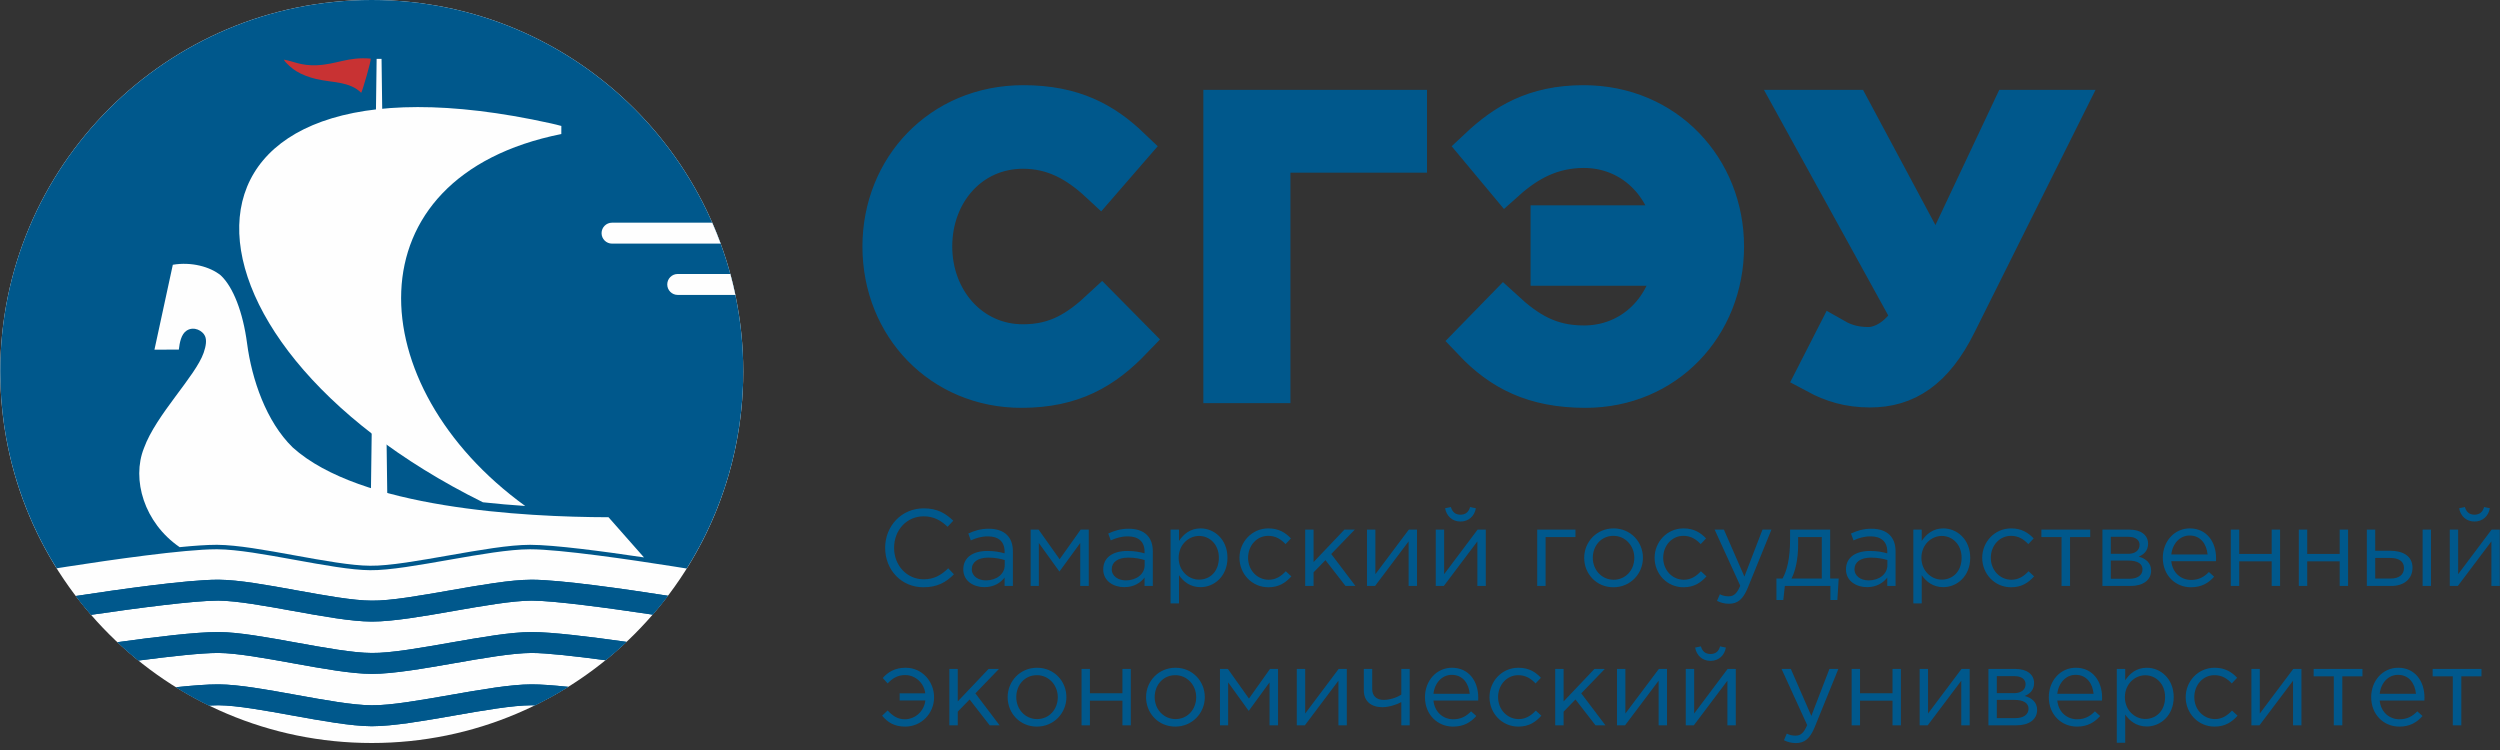 <svg width="150" height="45" viewBox="0 0 150 45" fill="none" xmlns="http://www.w3.org/2000/svg">
<rect x="0" y="0" width="150" height="45" fill="#333333" stroke="none"/>
<g clip-path="url(#clip0_10062_7125)">
<path fill-rule="evenodd" clip-rule="evenodd" d="M22.306 0C9.996 0 0.016 9.98 0.016 22.29C0.016 34.601 9.996 44.58 22.306 44.58C34.617 44.58 44.596 34.601 44.596 22.29C44.596 9.98 34.617 0 22.306 0Z" fill="#FEFEFE"/>
<path fill-rule="evenodd" clip-rule="evenodd" d="M22.306 0C34.617 0 44.596 9.98 44.596 22.29C44.596 26.633 43.352 30.685 41.204 34.112C40.955 34.072 40.665 34.026 40.345 33.975C37.889 33.588 33.615 32.957 31.813 32.957C31.807 32.957 31.801 32.957 31.794 32.957C30.541 32.959 28.788 33.267 26.931 33.592C25.18 33.898 23.359 34.227 22.205 34.212C21.095 34.209 19.366 33.895 17.695 33.592C15.92 33.27 14.244 32.966 13.042 32.957C13.02 32.957 12.995 32.957 12.972 32.957C11.04 32.957 6.573 33.604 4.054 33.995C3.817 34.032 3.597 34.066 3.398 34.098C1.256 30.674 0.016 26.627 0.016 22.29C0.016 9.98 9.996 0 22.306 0Z" fill="#00588C"/>
<path d="M39.161 36.878C36.492 36.478 33.247 36.038 31.908 36.038C31.902 36.038 31.897 36.038 31.891 36.038C30.745 36.041 28.965 36.353 27.243 36.654C25.447 36.969 23.591 37.294 22.317 37.294C22.31 37.294 22.303 37.294 22.295 37.294C21.075 37.291 19.29 36.967 17.564 36.654C15.92 36.356 14.22 36.048 13.126 36.038C13.105 36.038 13.084 36.038 13.062 36.038C11.619 36.038 8.221 36.487 5.464 36.89C5.146 36.524 4.84 36.147 4.547 35.76C7.116 35.366 11.232 34.783 13.066 34.783C13.09 34.783 13.113 34.783 13.136 34.783C14.338 34.793 16.014 35.096 17.789 35.419C19.461 35.722 21.189 36.036 22.299 36.038C23.453 36.053 25.273 35.724 27.026 35.418C28.882 35.093 30.635 34.786 31.889 34.783C31.895 34.783 31.901 34.783 31.907 34.783C33.624 34.783 37.584 35.355 40.079 35.745C39.785 36.132 39.479 36.511 39.161 36.878Z" fill="#00588C"/>
<path d="M36.332 39.614C34.503 39.369 32.791 39.178 31.907 39.178C31.902 39.178 31.896 39.178 31.891 39.178C30.745 39.181 28.964 39.492 27.242 39.794C25.447 40.108 23.59 40.433 22.317 40.433C22.309 40.433 22.302 40.433 22.295 40.433C21.074 40.429 19.29 40.106 17.564 39.793C15.919 39.495 14.22 39.186 13.125 39.178C13.104 39.178 13.084 39.178 13.062 39.178C12.095 39.178 10.248 39.379 8.305 39.634C7.871 39.282 7.45 38.916 7.043 38.532C9.284 38.219 11.757 37.922 13.066 37.922C13.089 37.922 13.113 37.922 13.136 37.922C14.338 37.932 16.014 38.236 17.788 38.558C19.461 38.861 21.189 39.175 22.299 39.178C23.452 39.193 25.273 38.864 27.026 38.558C28.882 38.232 30.634 37.925 31.888 37.922C31.895 37.922 31.901 37.922 31.907 37.922C33.119 37.922 35.449 38.208 37.593 38.512C37.186 38.895 36.766 39.262 36.332 39.614Z" fill="#00588C"/>
<path d="M32.098 42.32C32.03 42.317 31.966 42.316 31.907 42.316C31.901 42.316 31.896 42.316 31.89 42.316C30.744 42.32 28.964 42.631 27.242 42.933C25.446 43.247 23.59 43.573 22.316 43.573C22.309 43.573 22.302 43.573 22.294 43.573C21.074 43.569 19.289 43.246 17.563 42.933C15.919 42.634 14.219 42.326 13.125 42.316C13.104 42.316 13.083 42.316 13.061 42.316C12.908 42.316 12.733 42.322 12.539 42.331C11.857 41.999 11.195 41.631 10.555 41.233C11.555 41.129 12.442 41.062 13.065 41.062C13.089 41.062 13.113 41.062 13.135 41.062C14.338 41.072 16.013 41.376 17.788 41.697C19.46 42 21.188 42.314 22.298 42.316C23.452 42.331 25.273 42.002 27.025 41.697C28.881 41.371 30.634 41.065 31.888 41.062C31.894 41.062 31.901 41.062 31.906 41.062C32.45 41.062 33.219 41.119 34.095 41.21C33.451 41.612 32.784 41.983 32.098 42.32Z" fill="#00588C"/>
<path d="M39.161 36.878C36.492 36.478 33.247 36.038 31.908 36.038C31.902 36.038 31.897 36.038 31.891 36.038C30.745 36.041 28.965 36.353 27.243 36.654C25.447 36.969 23.591 37.294 22.317 37.294C22.31 37.294 22.303 37.294 22.295 37.294C21.075 37.291 19.29 36.967 17.564 36.654C15.92 36.356 14.22 36.048 13.126 36.038C13.105 36.038 13.084 36.038 13.062 36.038C11.619 36.038 8.221 36.487 5.463 36.89C5.146 36.524 4.84 36.147 4.547 35.76C7.116 35.366 11.232 34.783 13.066 34.783C13.09 34.783 13.113 34.783 13.136 34.783C14.338 34.793 16.014 35.096 17.789 35.419C19.461 35.722 21.189 36.036 22.299 36.038C23.453 36.053 25.273 35.724 27.026 35.418C28.882 35.093 30.635 34.786 31.889 34.783C31.895 34.783 31.901 34.783 31.907 34.783C33.624 34.783 37.584 35.355 40.079 35.745C39.785 36.132 39.479 36.511 39.161 36.878Z" fill="#00588C"/>
<path d="M36.332 39.614C34.503 39.369 32.79 39.178 31.907 39.178C31.902 39.178 31.896 39.178 31.891 39.178C30.745 39.181 28.964 39.492 27.242 39.794C25.447 40.108 23.59 40.433 22.317 40.433C22.309 40.433 22.302 40.433 22.295 40.433C21.074 40.429 19.29 40.106 17.564 39.793C15.919 39.495 14.22 39.186 13.125 39.178C13.104 39.178 13.084 39.178 13.062 39.178C12.095 39.178 10.248 39.379 8.305 39.634C7.871 39.282 7.45 38.916 7.043 38.532C9.284 38.219 11.757 37.922 13.066 37.922C13.089 37.922 13.113 37.922 13.136 37.922C14.338 37.932 16.014 38.236 17.788 38.558C19.461 38.861 21.189 39.175 22.299 39.178C23.452 39.193 25.273 38.864 27.026 38.558C28.882 38.232 30.634 37.925 31.888 37.922C31.895 37.922 31.901 37.922 31.907 37.922C33.119 37.922 35.449 38.208 37.593 38.512C37.186 38.895 36.766 39.262 36.332 39.614Z" fill="#00588C"/>
<path d="M32.098 42.32C32.03 42.317 31.966 42.316 31.907 42.316C31.901 42.316 31.896 42.316 31.89 42.316C30.744 42.32 28.964 42.631 27.242 42.933C25.446 43.247 23.59 43.573 22.316 43.573C22.309 43.573 22.302 43.573 22.294 43.573C21.074 43.569 19.289 43.246 17.563 42.933C15.919 42.634 14.219 42.326 13.125 42.316C13.104 42.316 13.083 42.316 13.061 42.316C12.908 42.316 12.733 42.322 12.539 42.331C11.857 41.999 11.195 41.631 10.555 41.233C11.555 41.129 12.442 41.062 13.065 41.062C13.089 41.062 13.113 41.062 13.135 41.062C14.338 41.072 16.013 41.376 17.788 41.697C19.46 42 21.188 42.314 22.298 42.316C23.452 42.331 25.273 42.002 27.025 41.697C28.881 41.371 30.634 41.065 31.888 41.062C31.894 41.062 31.901 41.062 31.906 41.062C32.45 41.062 33.219 41.119 34.095 41.21C33.451 41.612 32.784 41.983 32.098 42.32Z" fill="#00588C"/>
<path d="M40.662 17.695H44.123C44.034 17.272 43.933 16.854 43.82 16.439H40.662C40.316 16.439 40.035 16.72 40.035 17.067C40.035 17.414 40.316 17.695 40.662 17.695Z" fill="#FEFEFE"/>
<path d="M36.722 14.617H43.239C43.083 14.193 42.913 13.774 42.733 13.361H36.722C36.375 13.361 36.094 13.642 36.094 13.989C36.094 14.336 36.375 14.617 36.722 14.617Z" fill="#FEFEFE"/>
<path fill-rule="evenodd" clip-rule="evenodd" d="M36.511 31.034L38.639 33.445C36.238 33.087 33.246 32.689 31.814 32.689C31.808 32.689 31.802 32.689 31.795 32.689C30.542 32.691 28.789 32.999 26.933 33.324C25.181 33.63 23.36 33.959 22.206 33.944C21.096 33.942 19.368 33.628 17.696 33.325C15.921 33.002 14.245 32.699 13.043 32.689C13.021 32.689 12.996 32.689 12.973 32.689C12.416 32.689 11.649 32.742 10.779 32.829C8.642 31.364 7.888 28.76 8.637 26.888C9.36 24.887 11.735 22.569 12.219 21.168C12.364 20.748 12.41 20.403 12.298 20.158C12.156 19.847 11.648 19.559 11.211 19.828C10.868 20.04 10.778 20.564 10.73 20.975L9.267 20.981L10.369 15.886C11.471 15.697 12.607 15.999 13.246 16.523C13.991 17.219 14.578 18.731 14.825 20.606C15.108 22.762 15.973 25.297 17.561 26.845C21.601 30.495 31.404 31.023 36.511 31.034Z" fill="#FEFEFE"/>
<path fill-rule="evenodd" clip-rule="evenodd" d="M22.246 30.253H23.244L22.893 3.532H22.598L22.246 30.253Z" fill="#FEFEFE"/>
<path fill-rule="evenodd" clip-rule="evenodd" d="M33.679 8.042C20.863 10.612 21.607 23.193 31.513 30.358C30.691 30.303 29.838 30.232 28.974 30.137C8.956 20.215 8.729 2.026 33.031 7.397C33.046 7.401 33.681 7.545 33.681 7.557L33.679 8.042Z" fill="#FEFEFE"/>
<path fill-rule="evenodd" clip-rule="evenodd" d="M17.772 4.268C17.551 4.135 17.137 3.786 17.027 3.578C17.557 3.655 18.038 3.958 19.016 3.914C20.203 3.862 20.883 3.396 22.246 3.517C22.269 3.659 21.754 5.438 21.672 5.57C20.983 4.878 19.937 4.968 18.974 4.741C18.552 4.641 18.14 4.49 17.772 4.268Z" fill="#C83233"/>
<path d="M61.284 23.29C64.36 23.29 66.239 22.163 67.953 20.379L66.098 18.501C64.689 19.815 63.398 20.637 61.378 20.637C58.232 20.637 55.955 18.007 55.955 14.791C55.955 11.527 58.232 8.945 61.378 8.945C63.257 8.945 64.665 9.766 65.981 10.987L67.835 8.85C66.262 7.347 64.431 6.291 61.402 6.291C56.425 6.291 52.926 10.118 52.926 14.791C52.926 19.557 56.494 23.29 61.284 23.29ZM73.381 23.008H76.246V9.179H84.44V6.573H73.381V23.008ZM95.128 23.29C99.918 23.29 103.463 19.557 103.463 14.791C103.463 10.141 99.965 6.291 95.011 6.291C92.052 6.291 90.267 7.418 88.718 8.874L90.362 10.846C91.676 9.672 93.132 8.897 95.034 8.897C97.758 8.897 99.871 10.846 100.363 13.499H93.015V15.965H100.387C99.941 18.688 97.828 20.708 95.034 20.708C92.968 20.708 91.653 19.886 90.221 18.57L88.366 20.473C90.056 22.257 92.028 23.29 95.128 23.29ZM112.203 23.267C114.339 23.267 116.029 22.21 117.415 19.416L123.824 6.573H120.702L116.193 16.129L111.076 6.573H107.835L114.691 19.017C113.869 20.355 112.836 20.801 112.108 20.801C111.38 20.801 110.747 20.66 110.089 20.285L108.986 22.445C109.949 22.962 110.934 23.267 112.203 23.267Z" fill="#00588C" stroke="#00588C" stroke-width="2.36" stroke-miterlimit="22.926"/>
<path d="M55.404 35.236C56.235 35.236 56.758 34.942 57.235 34.458L56.895 34.098C56.457 34.517 56.045 34.758 55.418 34.758C54.411 34.758 53.645 33.928 53.645 32.868C53.645 31.803 54.404 30.979 55.418 30.979C56.038 30.979 56.47 31.241 56.856 31.606L57.196 31.241C56.739 30.809 56.254 30.501 55.424 30.501C54.077 30.501 53.109 31.574 53.109 32.868C53.109 34.196 54.083 35.236 55.404 35.236ZM59.06 35.229C59.655 35.229 60.04 34.955 60.276 34.654V35.158H60.773V33.091C60.773 32.66 60.656 32.332 60.42 32.097C60.178 31.855 59.805 31.724 59.328 31.724C58.831 31.724 58.471 31.842 58.099 32.012L58.248 32.424C58.562 32.281 58.876 32.182 59.276 32.182C59.91 32.182 60.276 32.496 60.276 33.098V33.202C59.975 33.117 59.675 33.058 59.243 33.058C58.386 33.058 57.797 33.437 57.797 34.163C57.797 34.87 58.425 35.229 59.06 35.229ZM59.158 34.824C58.7 34.824 58.307 34.575 58.307 34.151C58.307 33.732 58.668 33.457 59.295 33.457C59.707 33.457 60.034 33.529 60.283 33.601V33.915C60.283 34.451 59.779 34.824 59.158 34.824ZM61.839 35.158H62.33V32.581L63.565 34.294L64.814 32.581V35.158H65.325V31.777H64.84L63.578 33.555L62.316 31.777H61.839V35.158ZM67.456 35.229C68.051 35.229 68.437 34.955 68.673 34.654V35.158H69.169V33.091C69.169 32.66 69.052 32.332 68.816 32.097C68.575 31.855 68.202 31.724 67.724 31.724C67.227 31.724 66.868 31.842 66.495 32.012L66.645 32.424C66.959 32.281 67.273 32.182 67.672 32.182C68.306 32.182 68.673 32.496 68.673 33.098V33.202C68.371 33.117 68.071 33.058 67.639 33.058C66.783 33.058 66.194 33.437 66.194 34.163C66.194 34.87 66.822 35.229 67.456 35.229ZM67.554 34.824C67.097 34.824 66.704 34.575 66.704 34.151C66.704 33.732 67.064 33.457 67.692 33.457C68.104 33.457 68.43 33.529 68.679 33.601V33.915C68.679 34.451 68.175 34.824 67.554 34.824ZM70.235 36.204H70.739V34.51C71.001 34.889 71.406 35.229 72.033 35.229C72.851 35.229 73.648 34.575 73.648 33.47C73.648 32.346 72.844 31.704 72.033 31.704C71.412 31.704 71.013 32.051 70.739 32.457V31.777H70.235V36.204ZM71.942 34.778C71.314 34.778 70.719 34.255 70.719 33.47C70.719 32.685 71.314 32.156 71.942 32.156C72.583 32.156 73.132 32.666 73.132 33.464C73.132 34.294 72.596 34.778 71.942 34.778ZM76.101 35.236C76.735 35.236 77.141 34.962 77.481 34.582L77.147 34.275C76.879 34.562 76.559 34.785 76.127 34.785C75.421 34.785 74.885 34.203 74.885 33.47C74.885 32.732 75.407 32.15 76.094 32.15C76.552 32.15 76.865 32.365 77.134 32.646L77.454 32.306C77.141 31.973 76.742 31.704 76.101 31.704C75.114 31.704 74.368 32.516 74.368 33.47C74.368 34.432 75.114 35.236 76.101 35.236ZM78.311 35.158H78.814V34.34L79.528 33.608L80.731 35.158H81.326L79.874 33.241L81.287 31.777H80.665L78.814 33.725V31.777H78.311V35.158ZM82.019 35.158H82.503L84.517 32.483V35.158H85.02V31.777H84.529L82.523 34.451V31.777H82.019V35.158ZM86.145 35.158H86.629L88.643 32.483V35.158H89.147V31.777H88.656L86.648 34.451V31.777H86.145V35.158ZM87.629 31.292C88.12 31.292 88.473 30.96 88.552 30.495L88.205 30.423C88.126 30.705 87.95 30.881 87.629 30.881C87.309 30.881 87.133 30.705 87.054 30.423L86.707 30.495C86.786 30.96 87.139 31.292 87.629 31.292ZM92.233 35.158H92.736V32.222H94.528V31.777H92.233V35.158ZM96.804 35.236C97.824 35.236 98.576 34.425 98.576 33.47C98.576 32.503 97.831 31.704 96.817 31.704C95.796 31.704 95.052 32.516 95.052 33.47C95.052 34.438 95.79 35.236 96.804 35.236ZM96.817 34.785C96.104 34.785 95.568 34.196 95.568 33.47C95.568 32.744 96.071 32.15 96.804 32.15C97.517 32.15 98.059 32.744 98.059 33.47C98.059 34.196 97.549 34.785 96.817 34.785ZM101.009 35.236C101.643 35.236 102.048 34.962 102.388 34.582L102.055 34.275C101.787 34.562 101.466 34.785 101.034 34.785C100.329 34.785 99.792 34.203 99.792 33.47C99.792 32.732 100.316 32.15 101.002 32.15C101.46 32.15 101.774 32.365 102.042 32.646L102.362 32.306C102.048 31.973 101.65 31.704 101.009 31.704C100.021 31.704 99.276 32.516 99.276 33.47C99.276 34.432 100.021 35.236 101.009 35.236ZM103.742 36.224C104.252 36.224 104.579 35.968 104.867 35.268L106.286 31.777H105.75L104.664 34.595L103.434 31.777H102.879L104.416 35.144C104.213 35.622 104.023 35.779 103.723 35.779C103.507 35.779 103.356 35.739 103.193 35.654L103.022 36.053C103.252 36.165 103.46 36.224 103.742 36.224ZM106.586 36.001H106.998L107.09 35.158H109.824V36.001H110.242L110.321 34.713H109.81V31.777H107.404V32.365C107.404 33.503 107.228 34.21 106.953 34.713H106.586V36.001ZM107.489 34.713C107.724 34.275 107.888 33.529 107.888 32.693V32.222H109.307V34.713H107.489ZM112.021 35.229C112.615 35.229 113.002 34.955 113.237 34.654V35.158H113.734V33.091C113.734 32.66 113.616 32.332 113.381 32.097C113.139 31.855 112.766 31.724 112.289 31.724C111.791 31.724 111.432 31.842 111.059 32.012L111.21 32.424C111.524 32.281 111.838 32.182 112.236 32.182C112.871 32.182 113.237 32.496 113.237 33.098V33.202C112.936 33.117 112.635 33.058 112.203 33.058C111.347 33.058 110.759 33.437 110.759 34.163C110.759 34.87 111.386 35.229 112.021 35.229ZM112.119 34.824C111.661 34.824 111.269 34.575 111.269 34.151C111.269 33.732 111.628 33.457 112.256 33.457C112.668 33.457 112.995 33.529 113.243 33.601V33.915C113.243 34.451 112.74 34.824 112.119 34.824ZM114.8 36.204H115.303V34.51C115.565 34.889 115.971 35.229 116.598 35.229C117.415 35.229 118.213 34.575 118.213 33.47C118.213 32.346 117.409 31.704 116.598 31.704C115.977 31.704 115.578 32.051 115.303 32.457V31.777H114.8V36.204ZM116.507 34.778C115.879 34.778 115.284 34.255 115.284 33.47C115.284 32.685 115.879 32.156 116.507 32.156C117.147 32.156 117.696 32.666 117.696 33.464C117.696 34.294 117.16 34.778 116.507 34.778ZM120.665 35.236C121.3 35.236 121.705 34.962 122.045 34.582L121.712 34.275C121.444 34.562 121.123 34.785 120.691 34.785C119.985 34.785 119.449 34.203 119.449 33.47C119.449 32.732 119.972 32.15 120.659 32.15C121.117 32.15 121.431 32.365 121.698 32.646L122.019 32.306C121.705 31.973 121.307 31.704 120.665 31.704C119.678 31.704 118.933 32.516 118.933 33.47C118.933 34.432 119.678 35.236 120.665 35.236ZM123.693 35.158H124.203V32.222H125.413V31.777H122.483V32.222H123.693V35.158ZM126.145 35.158H127.839C128.584 35.158 129.068 34.805 129.068 34.236C129.068 33.758 128.728 33.51 128.323 33.398C128.604 33.28 128.885 33.065 128.885 32.62C128.885 32.11 128.453 31.777 127.78 31.777H126.145V35.158ZM126.649 34.726V33.634H127.708C128.257 33.634 128.551 33.83 128.551 34.157C128.551 34.51 128.257 34.726 127.774 34.726H126.649ZM126.649 33.229V32.208H127.701C128.139 32.208 128.375 32.405 128.375 32.685C128.375 33.039 128.094 33.229 127.688 33.229H126.649ZM131.455 35.236C132.096 35.236 132.508 34.981 132.848 34.602L132.534 34.32C132.26 34.608 131.933 34.797 131.468 34.797C130.873 34.797 130.35 34.386 130.278 33.673H132.959C132.965 33.594 132.965 33.543 132.965 33.496C132.965 32.503 132.39 31.704 131.389 31.704C130.455 31.704 129.768 32.489 129.768 33.47C129.768 34.523 130.527 35.236 131.455 35.236ZM130.278 33.268C130.35 32.614 130.795 32.13 131.377 32.13C132.044 32.13 132.397 32.653 132.456 33.268H130.278ZM133.848 35.158H134.352V33.68H136.301V35.158H136.804V31.777H136.301V33.235H134.352V31.777H133.848V35.158ZM137.929 35.158H138.433V33.68H140.381V35.158H140.884V31.777H140.381V33.235H138.433V31.777H137.929V35.158ZM142.01 35.158H143.474C144.246 35.158 144.75 34.732 144.75 34.059C144.75 33.346 144.148 33.045 143.415 33.045H142.513V31.777H142.01V35.158ZM142.513 34.713V33.477H143.409C143.926 33.477 144.239 33.68 144.239 34.072C144.239 34.497 143.932 34.713 143.428 34.713H142.513ZM145.357 35.158H145.861V31.777H145.357V35.158ZM146.986 35.158H147.47L149.484 32.483V35.158H149.987V31.777H149.497L147.489 34.451V31.777H146.986V35.158ZM148.47 31.292C148.96 31.292 149.313 30.96 149.392 30.495L149.046 30.423C148.967 30.705 148.791 30.881 148.47 30.881C148.15 30.881 147.973 30.705 147.894 30.423L147.548 30.495C147.627 30.96 147.98 31.292 148.47 31.292ZM54.313 43.596C55.293 43.596 56.045 42.792 56.045 41.844C56.045 40.882 55.326 40.065 54.339 40.065C53.691 40.065 53.279 40.327 52.965 40.68L53.259 41.006C53.528 40.718 53.842 40.503 54.306 40.503C54.94 40.503 55.45 41 55.516 41.601H53.979V42.027H55.522C55.45 42.661 54.927 43.157 54.28 43.157C53.842 43.157 53.528 42.922 53.259 42.628L52.926 42.942C53.266 43.347 53.665 43.596 54.313 43.596ZM56.961 43.518H57.465V42.7L58.177 41.968L59.38 43.518H59.975L58.523 41.601L59.936 40.137H59.314L57.465 42.086V40.137H56.961V43.518ZM62.212 43.596C63.231 43.596 63.984 42.785 63.984 41.83C63.984 40.863 63.239 40.065 62.224 40.065C61.204 40.065 60.459 40.875 60.459 41.83C60.459 42.798 61.198 43.596 62.212 43.596ZM62.224 43.145C61.512 43.145 60.976 42.556 60.976 41.83C60.976 41.104 61.479 40.51 62.212 40.51C62.925 40.51 63.467 41.104 63.467 41.83C63.467 42.556 62.957 43.145 62.224 43.145ZM64.893 43.518H65.396V42.039H67.345V43.518H67.849V40.137H67.345V41.595H65.396V40.137H64.893V43.518ZM70.516 43.596C71.537 43.596 72.288 42.785 72.288 41.83C72.288 40.863 71.543 40.065 70.53 40.065C69.509 40.065 68.764 40.875 68.764 41.83C68.764 42.798 69.503 43.596 70.516 43.596ZM70.53 43.145C69.817 43.145 69.28 42.556 69.28 41.83C69.28 41.104 69.784 40.51 70.516 40.51C71.229 40.51 71.772 41.104 71.772 41.83C71.772 42.556 71.262 43.145 70.53 43.145ZM73.197 43.518H73.688V40.941L74.924 42.654L76.172 40.941V43.518H76.683V40.137H76.199L74.937 41.915L73.674 40.137H73.197V43.518ZM77.807 43.518H78.292L80.305 40.843V43.518H80.809V40.137H80.319L78.311 42.811V40.137H77.807V43.518ZM84.079 43.518H84.582V40.137H84.079V41.673C83.804 41.863 83.373 41.994 83.013 41.994C82.582 41.994 82.333 41.746 82.333 41.346V40.137H81.829V41.418C81.829 42.086 82.28 42.432 82.947 42.432C83.346 42.432 83.836 42.262 84.079 42.125V43.518ZM87.184 43.596C87.826 43.596 88.238 43.341 88.578 42.961L88.264 42.68C87.989 42.968 87.662 43.157 87.198 43.157C86.603 43.157 86.079 42.745 86.008 42.033H88.689C88.695 41.954 88.695 41.903 88.695 41.856C88.695 40.863 88.12 40.065 87.119 40.065C86.185 40.065 85.498 40.849 85.498 41.83C85.498 42.883 86.256 43.596 87.184 43.596ZM86.008 41.628C86.079 40.973 86.525 40.49 87.106 40.49C87.773 40.49 88.126 41.013 88.185 41.628H86.008ZM91.102 43.596C91.736 43.596 92.141 43.322 92.481 42.942L92.148 42.635C91.88 42.922 91.559 43.145 91.128 43.145C90.422 43.145 89.885 42.563 89.885 41.83C89.885 41.091 90.409 40.51 91.095 40.51C91.553 40.51 91.867 40.725 92.135 41.006L92.455 40.666C92.141 40.333 91.743 40.065 91.102 40.065C90.114 40.065 89.369 40.875 89.369 41.83C89.369 42.792 90.114 43.596 91.102 43.596ZM93.312 43.518H93.816V42.7L94.528 41.968L95.731 43.518H96.326L94.875 41.601L96.287 40.137H95.666L93.816 42.086V40.137H93.312V43.518ZM97.02 43.518H97.504L99.517 40.843V43.518H100.021V40.137H99.531L97.523 42.811V40.137H97.02V43.518ZM101.146 43.518H101.63L103.644 40.843V43.518H104.147V40.137H103.657L101.65 42.811V40.137H101.146V43.518ZM102.63 39.653C103.121 39.653 103.474 39.319 103.552 38.855L103.206 38.783C103.128 39.064 102.951 39.24 102.63 39.24C102.31 39.24 102.133 39.064 102.055 38.783L101.709 38.855C101.787 39.319 102.139 39.653 102.63 39.653ZM107.757 44.584C108.267 44.584 108.594 44.328 108.882 43.628L110.301 40.137H109.765L108.68 42.955L107.45 40.137H106.894L108.431 43.504C108.228 43.982 108.038 44.139 107.738 44.139C107.522 44.139 107.371 44.099 107.208 44.015L107.038 44.413C107.267 44.525 107.476 44.584 107.757 44.584ZM111.098 43.518H111.602V42.039H113.551V43.518H114.054V40.137H113.551V41.595H111.602V40.137H111.098V43.518ZM115.179 43.518H115.663L117.677 40.843V43.518H118.181V40.137H117.69L115.683 42.811V40.137H115.179V43.518ZM119.305 43.518H120.999C121.745 43.518 122.228 43.165 122.228 42.596C122.228 42.118 121.888 41.87 121.483 41.758C121.764 41.641 122.045 41.425 122.045 40.98C122.045 40.47 121.614 40.137 120.94 40.137H119.305V43.518ZM119.809 43.086V41.994H120.868C121.417 41.994 121.712 42.19 121.712 42.517C121.712 42.87 121.417 43.086 120.934 43.086H119.809ZM119.809 41.589V40.568H120.862C121.3 40.568 121.535 40.765 121.535 41.046C121.535 41.399 121.254 41.589 120.848 41.589H119.809ZM124.616 43.596C125.256 43.596 125.668 43.341 126.008 42.961L125.694 42.68C125.419 42.968 125.093 43.157 124.628 43.157C124.033 43.157 123.51 42.745 123.438 42.033H126.119C126.126 41.954 126.126 41.903 126.126 41.856C126.126 40.863 125.55 40.065 124.55 40.065C123.615 40.065 122.928 40.849 122.928 41.83C122.928 42.883 123.687 43.596 124.616 43.596ZM123.438 41.628C123.51 40.973 123.955 40.49 124.537 40.49C125.204 40.49 125.557 41.013 125.615 41.628H123.438ZM127.008 44.564H127.512V42.87C127.774 43.249 128.179 43.589 128.807 43.589C129.624 43.589 130.422 42.935 130.422 41.83C130.422 40.706 129.618 40.065 128.807 40.065C128.186 40.065 127.787 40.411 127.512 40.816V40.137H127.008V44.564ZM128.715 43.138C128.088 43.138 127.493 42.615 127.493 41.83C127.493 41.046 128.088 40.516 128.715 40.516C129.356 40.516 129.905 41.026 129.905 41.824C129.905 42.654 129.369 43.138 128.715 43.138ZM132.874 43.596C133.508 43.596 133.914 43.322 134.254 42.942L133.921 42.635C133.652 42.922 133.332 43.145 132.9 43.145C132.194 43.145 131.658 42.563 131.658 41.83C131.658 41.091 132.181 40.51 132.868 40.51C133.326 40.51 133.64 40.725 133.907 41.006L134.228 40.666C133.914 40.333 133.515 40.065 132.874 40.065C131.887 40.065 131.141 40.875 131.141 41.83C131.141 42.792 131.887 43.596 132.874 43.596ZM135.084 43.518H135.569L137.583 40.843V43.518H138.086V40.137H137.595L135.588 42.811V40.137H135.084V43.518ZM140.028 43.518H140.538V40.581H141.748V40.137H138.819V40.581H140.028V43.518ZM143.958 43.596C144.599 43.596 145.011 43.341 145.351 42.961L145.037 42.68C144.762 42.968 144.436 43.157 143.971 43.157C143.376 43.157 142.853 42.745 142.781 42.033H145.462C145.469 41.954 145.469 41.903 145.469 41.856C145.469 40.863 144.893 40.065 143.893 40.065C142.958 40.065 142.271 40.849 142.271 41.83C142.271 42.883 143.029 43.596 143.958 43.596ZM142.781 41.628C142.853 40.973 143.298 40.49 143.88 40.49C144.546 40.49 144.9 41.013 144.958 41.628H142.781ZM147.168 43.518H147.679V40.581H148.889V40.137H145.959V40.581H147.168V43.518Z" fill="#00588C"/>
</g>
<defs>
<clipPath id="clip0_10062_7125">
<rect width="150" height="44.584" fill="white"/>
</clipPath>
</defs>
</svg>
